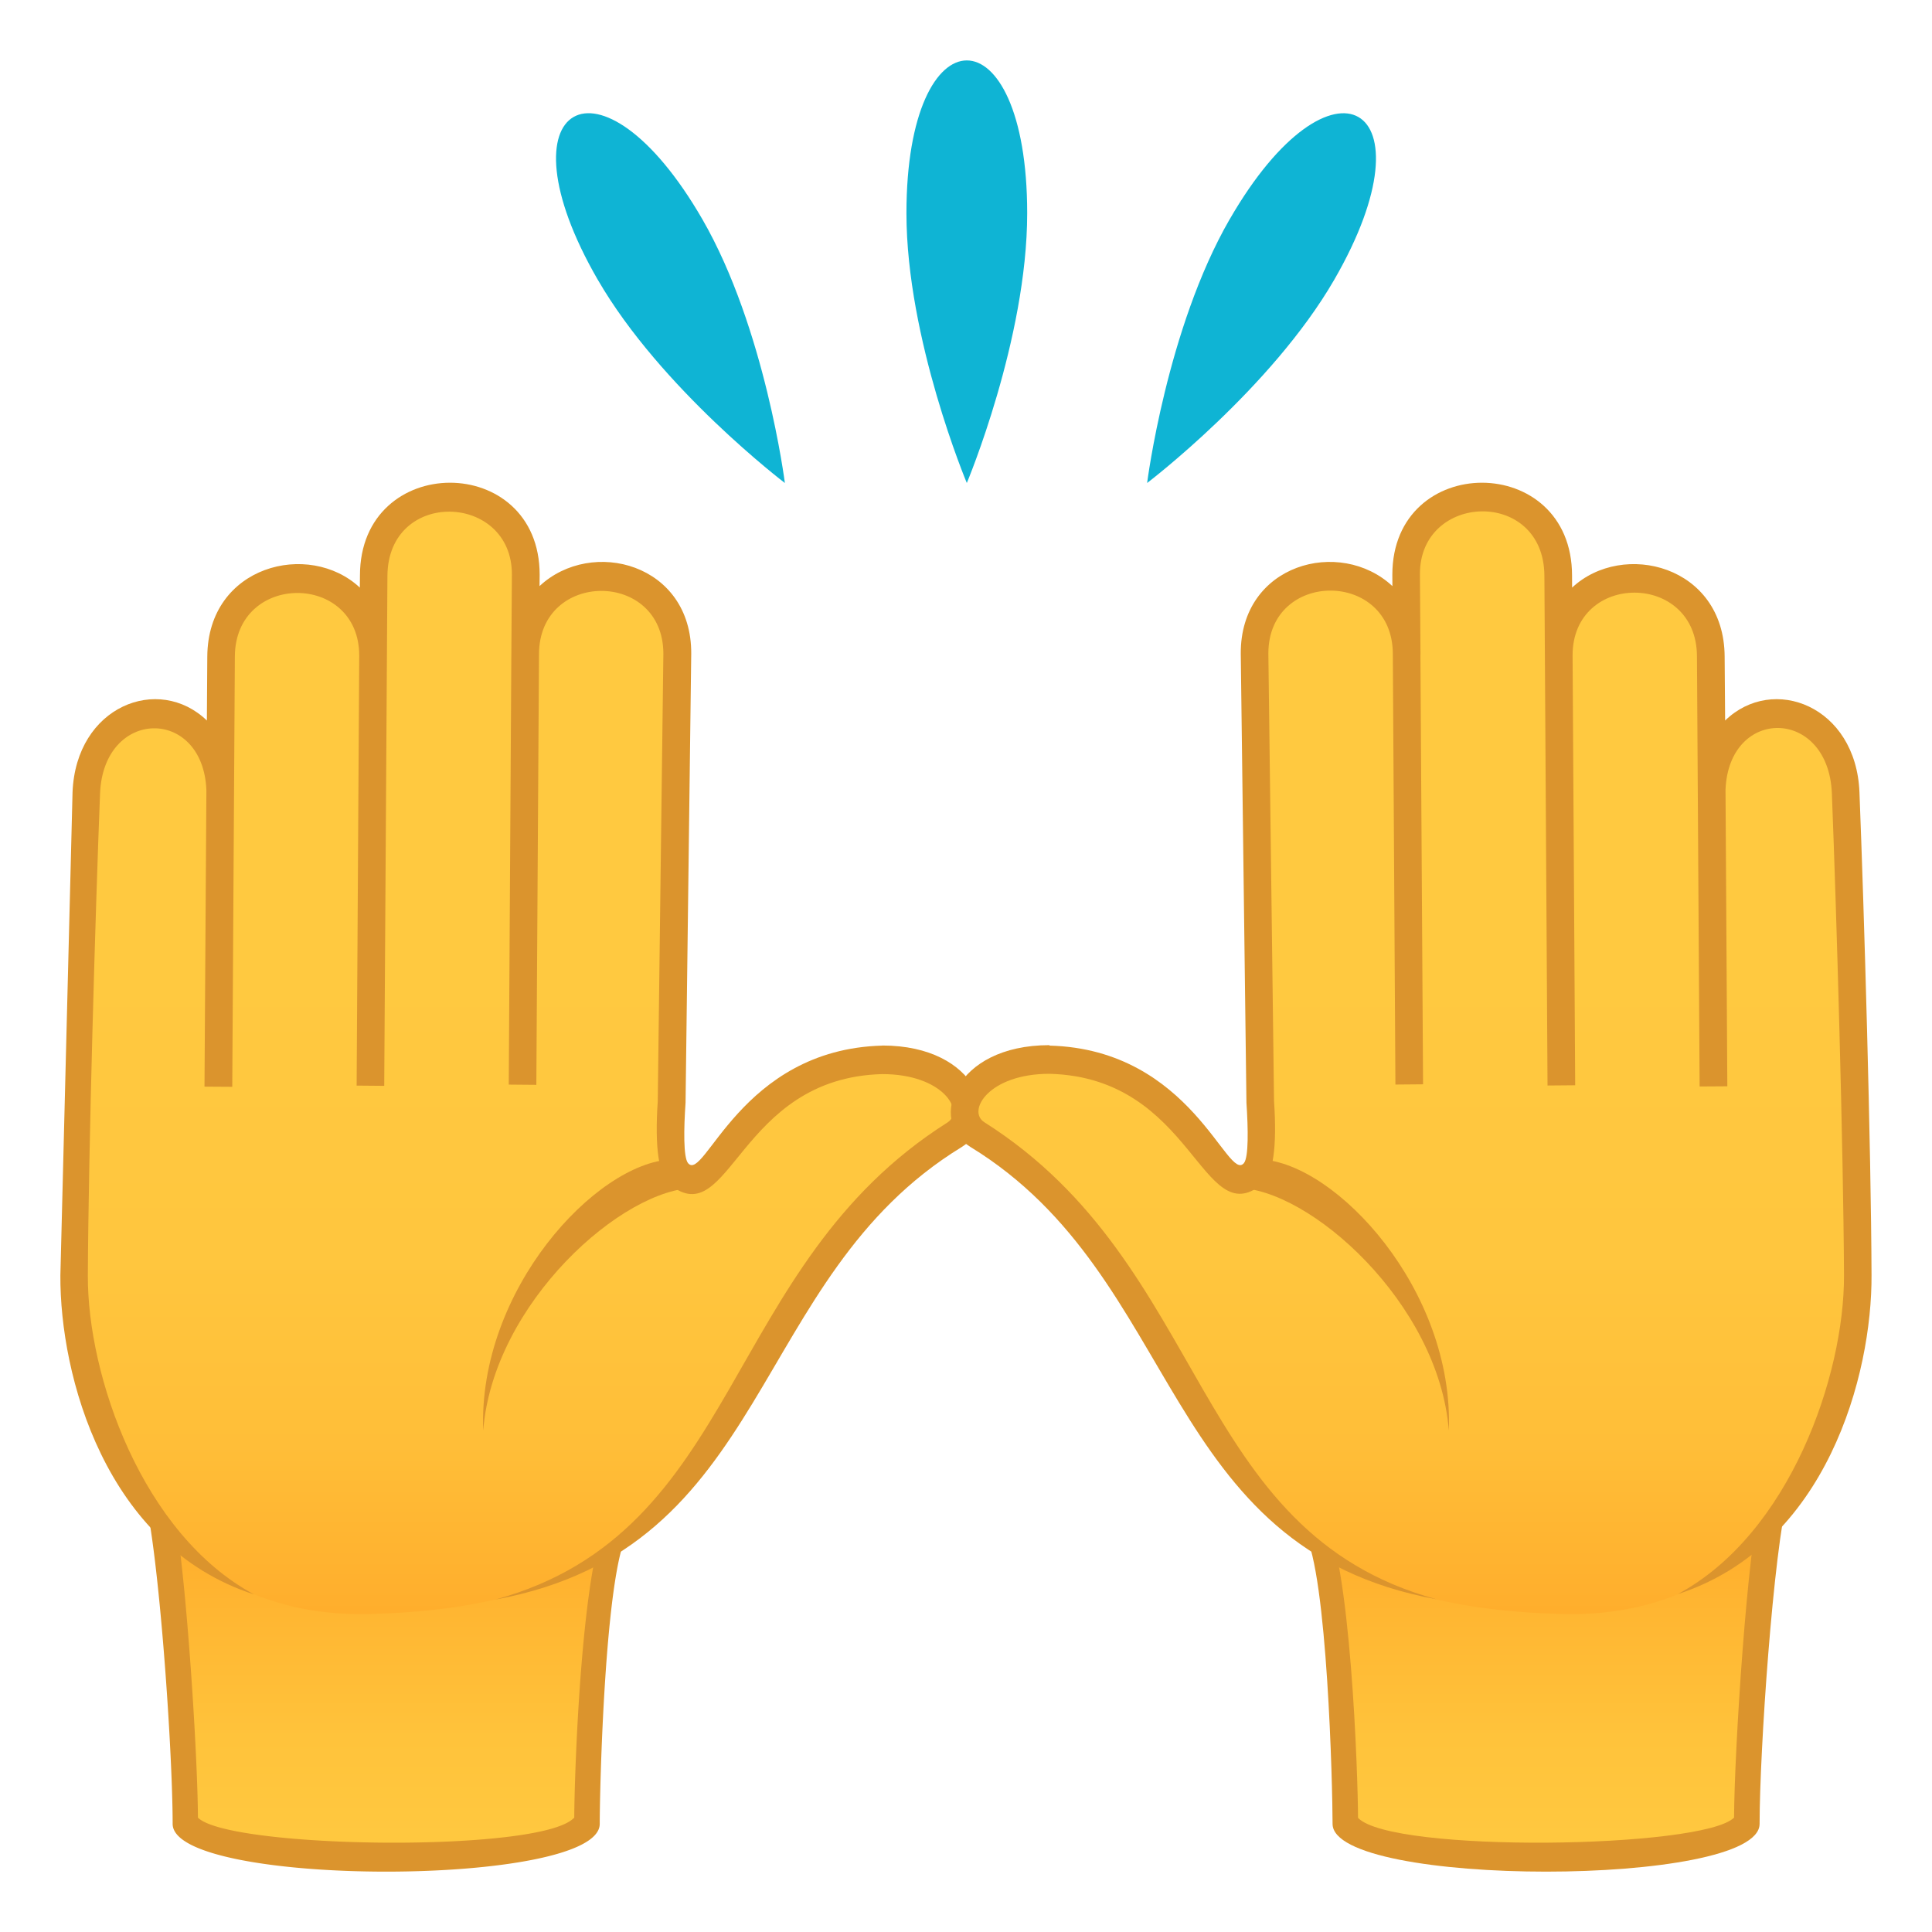<svg xmlns="http://www.w3.org/2000/svg" xmlns:xlink="http://www.w3.org/1999/xlink" viewBox="0 0 64 64"><linearGradient id="A" gradientUnits="userSpaceOnUse"><stop offset="0" stop-color="#ffc940"/><stop offset=".331" stop-color="#ffc33b"/><stop offset=".777" stop-color="#ffb22f"/><stop offset=".855" stop-color="#ffae2c"/></linearGradient><linearGradient id="B" x1="12.842" x2="12.842" xlink:href="#A" y1="61.542" y2="49.457"/><linearGradient id="C" gradientUnits="userSpaceOnUse"><stop offset="0" stop-color="#ffae2c"/><stop offset=".011" stop-color="#ffaf2d"/><stop offset=".15" stop-color="#ffbe38"/><stop offset=".317" stop-color="#ffc63e"/><stop offset=".588" stop-color="#ffc940"/></linearGradient><linearGradient id="D" x1="17.251" x2="17.251" xlink:href="#C" y1="53.411" y2="16.444"/><linearGradient id="E" x1="51.159" x2="51.159" xlink:href="#A" y1="61.542" y2="49.457"/><linearGradient id="F" x1="46.748" x2="46.748" xlink:href="#C" y1="53.411" y2="16.444"/><path d="M30.027 7.064c0 4.17 2 8.936 2 8.936s2-4.766 2-8.936c0-6.75-4-6.75-4 0zM19.8 9.262C21.885 12.873 26 16 26 16s-.65-5.127-2.734-8.738c-3.38-5.848-6.842-3.848-3.467 2zm20.934-1.998C38.65 10.873 38 16 38 16s4.113-3.125 6.2-6.736c3.377-5.848-.088-7.85-3.465-2z" fill="#0fb4d4"/><path d="M5.2 49.457c.496 1.928.936 8.533.936 10.857 0 1.61 13.3 1.666 13.3 0 0-1.326.227-8.465 1.05-9.88-.286-.33-15.286-.976-15.286-.976z" fill="url(#B)"/><path d="M19.012 60.22c-1.1 1.166-11.412 1.025-12.455-.008-.01-2.21-.432-8.86-.9-10.754h-.893c.508 1.96.955 8.566.955 10.96 0 2.11 14.148 2.11 14.148 0 0-1.184.168-8.273.924-9.64a30.76 30.76 0 0 0-.598-.689c-.94 1.523-1.167 8.79-1.17 10.13z" fill="#db942d"/><path d="M29.23 35.11c-4.895.127-5.334 4.904-6.752 3.766-.37-.3-.23-2.354-.23-2.354l.188-14.86c.02-3.44-5.018-3.4-5.04.033l.02-2.65c.02-3.438-5.02-3.436-5.037.03l-.02 2.648c.02-3.432-5.016-3.4-5.037.033l-.027 4.406c-.125-3.424-4.3-3.324-4.44.105l-.4 15.98c-.03 5.943 3.31 11.387 9.793 11.22 14.1-.36 10.688-10.56 19.375-15.875 1.075-.658.046-2.547-2.394-2.485z" fill="url(#D)"/><g fill="#db942d"><path d="M22.234 38.408c-2.494.117-6.404 4.326-6.227 8.984.324-4.22 4.637-8.055 7.04-8.04z"/><path d="M29.23 34.637c-4.71.123-5.898 4.563-6.44 3.89-.154-.195-.14-1.13-.08-2l.188-14.87c.018-2.984-3.293-3.86-5.025-2.242l.004-.375c0-4.07-5.953-4.07-5.953.027l-.004.398c-1.68-1.572-5.035-.738-5.053 2.283l-.014 2.12c-1.6-1.54-4.336-.482-4.45 2.375L2 42.252c-.018 3.285 1.467 8.96 6.418 10.566-3.715-1.996-5.523-7.252-5.508-10.563.02-4.2.252-12.107.404-15.963.11-2.848 3.412-2.887 3.523-.12l-.063 9.824.92.006.086-14.242c0-2.816 4.12-2.816 4.12-.04l-.086 14.242.914.008.106-16.893c.018-2.904 4.137-2.756 4.123-.04l-.018 2.652-.086 14.24.914.008.088-14.26c0-2.8 4.12-2.8 4.12-.02l-.186 14.826c-.104 1.533.03 2.463.404 2.762 2 1.607 2.252-3.54 7.033-3.664 2.023 0 2.74 1.234 2.158 1.604-7.512 4.752-6.79 13.564-14.977 15.803 9.22-1.695 8.357-10.652 15.443-14.986 1.386-.845.554-3.368-2.622-3.368z"/></g><path d="M58.8 49.457c-.496 1.928-.936 8.533-.936 10.857 0 1.61-13.3 1.666-13.3 0 0-1.326-.225-8.465-1.05-9.88.284-.33 15.286-.976 15.286-.976z" fill="url(#E)"/><path d="M44.988 60.22c1.11 1.166 11.4 1.025 12.455-.008.01-2.21.43-8.86.908-10.754h.893c-.506 1.96-.955 8.566-.955 10.96 0 2.11-14.146 2.11-14.146 0 0-1.184-.168-8.273-.926-9.64l.6-.69c.937 1.523 1.165 8.79 1.17 10.13z" fill="#db942d"/><path d="M34.768 35.11c4.895.127 5.336 4.904 6.754 3.766.367-.3.23-2.354.23-2.354l-.188-14.86c-.023-3.44 5.016-3.4 5.04.033l-.02-2.65c-.02-3.438 5.02-3.436 5.04.03l.018 2.648c-.02-3.432 5.018-3.4 5.04.033l.025 4.406c.125-3.424 4.3-3.324 4.44.105l.4 15.98c.03 5.943-3.31 11.387-9.793 11.22-14.098-.36-10.686-10.56-19.373-15.875-1.077-.658-.046-2.547 2.392-2.485z" fill="url(#F)"/><g fill="#db942d"><path d="M41.764 38.408c2.496.117 6.406 4.326 6.23 8.984-.324-4.22-4.64-8.055-7.04-8.04z"/><path d="M34.768 34.637c4.71.123 5.898 4.563 6.44 3.89.156-.195.14-1.13.082-2l-.188-14.87c-.018-2.984 3.29-3.86 5.023-2.242l-.002-.375c0-4.07 5.953-4.07 5.953.027l.002.398c1.682-1.572 5.037-.738 5.053 2.283l.016 2.12c1.588-1.54 4.336-.482 4.45 2.375.152 3.863.385 11.783.4 15.998.018 3.285-1.47 8.96-6.418 10.566 3.715-1.996 5.52-7.252 5.506-10.563-.02-4.2-.25-12.107-.402-15.963-.113-2.848-3.412-2.887-3.523-.12l.06 9.824-.918.006-.088-14.242c0-2.816-4.12-2.816-4.12-.04l.086 14.242-.916.008-.104-16.892c-.02-2.904-4.14-2.756-4.123-.04l.018 2.652h-.002l.088 14.24-.916.008-.086-14.26c0-2.8-4.123-2.8-4.123-.02l.188 14.826c.104 1.533-.03 2.463-.404 2.762-2 1.607-2.254-3.54-7.035-3.664-2.02 0-2.74 1.234-2.158 1.604 7.512 4.752 6.793 13.564 14.977 15.803-9.217-1.695-8.355-10.652-15.44-14.986-1.387-.846-.555-3.37 2.62-3.37z"/></g></svg>